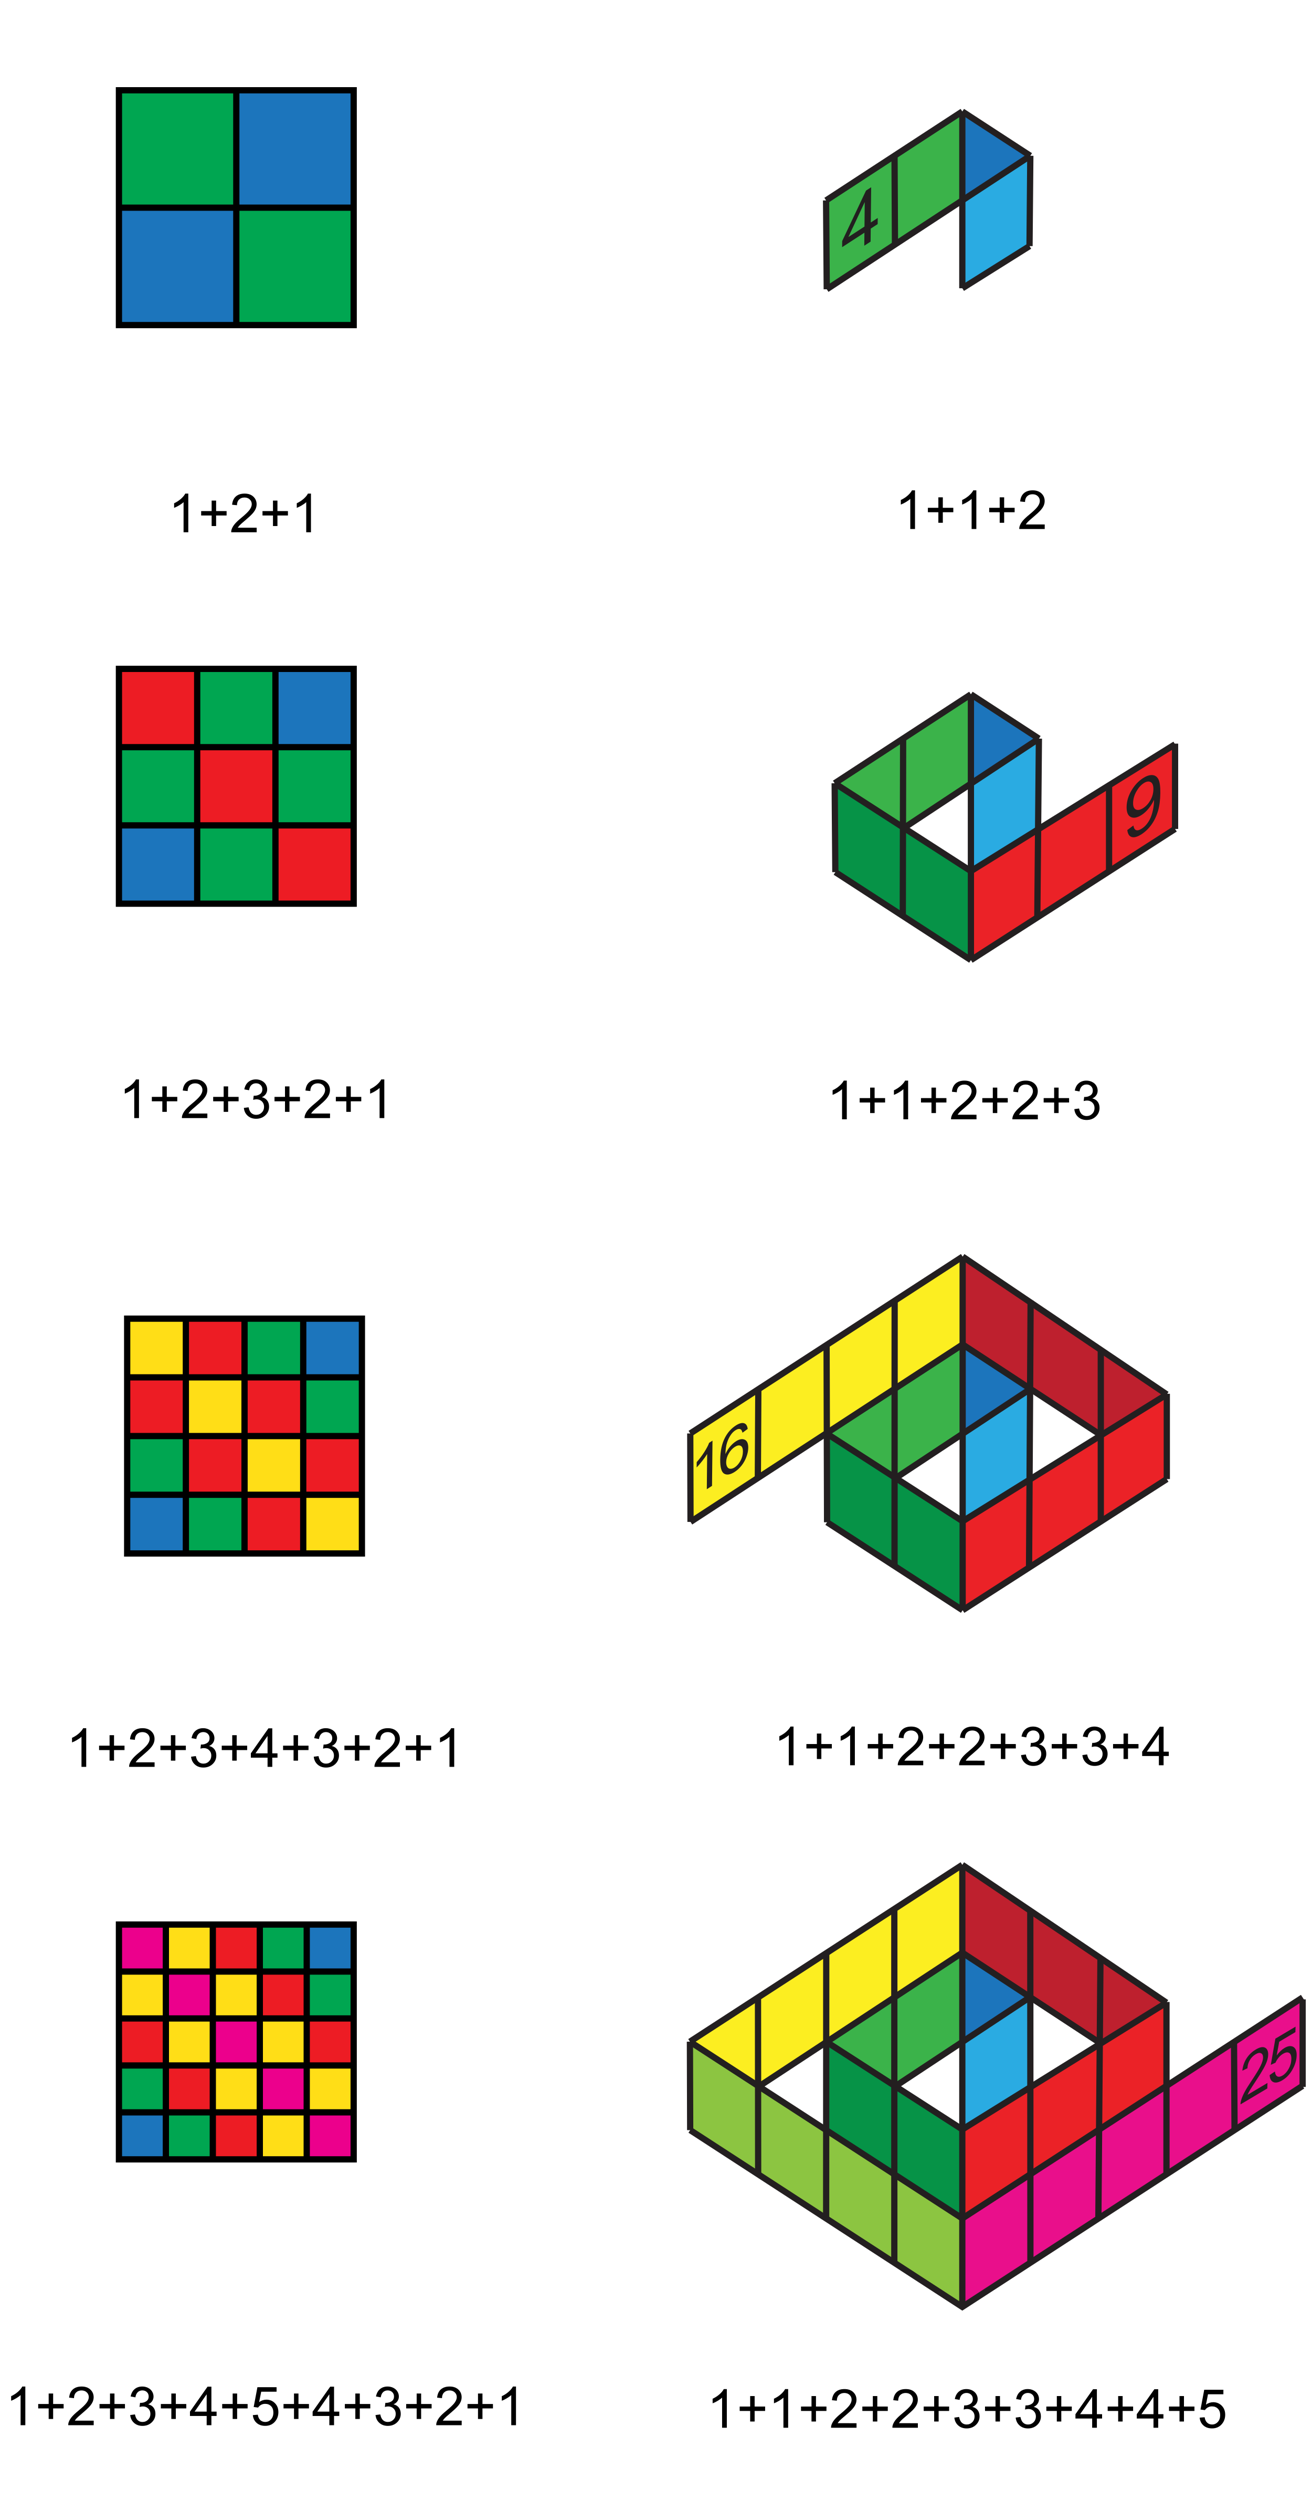 <?xml version="1.0" encoding="UTF-8"?> <!-- Generator: Adobe Illustrator 14.0.0, SVG Export Plug-In . SVG Version: 6.00 Build 43363) --> <svg xmlns="http://www.w3.org/2000/svg" xmlns:xlink="http://www.w3.org/1999/xlink" x="0px" y="0px" width="420px" height="800px" viewBox="0 0 420 800" xml:space="preserve"> <g id="Layer_1"> <g> <path d="M60.277,170.332h-1.513v-9.645c-0.365,0.348-0.842,0.695-1.434,1.043c-0.591,0.348-1.122,0.608-1.593,0.781v-1.463 c0.847-0.397,1.586-0.88,2.22-1.446c0.634-0.565,1.082-1.115,1.346-1.647h0.975V170.332z"></path> <path d="M67.752,168.339v-3.38h-3.355v-1.412h3.355v-3.355h1.43v3.355h3.355v1.412h-3.355v3.38H67.752z"></path> <path d="M82.164,168.877v1.455h-8.147c-0.011-0.364,0.047-0.715,0.176-1.051c0.208-0.556,0.54-1.102,0.997-1.64 c0.457-0.538,1.117-1.16,1.98-1.867c1.34-1.099,2.245-1.969,2.716-2.61c0.471-0.642,0.706-1.249,0.706-1.82 c0-0.6-0.214-1.106-0.643-1.518c-0.429-0.412-0.988-0.618-1.678-0.618c-0.729,0-1.312,0.219-1.749,0.655 c-0.437,0.438-0.659,1.043-0.664,1.816l-1.556-0.16c0.106-1.16,0.507-2.044,1.203-2.652c0.695-0.608,1.628-0.912,2.8-0.912 c1.183,0,2.119,0.328,2.809,0.983c0.689,0.656,1.034,1.469,1.034,2.438c0,0.493-0.101,0.979-0.303,1.455s-0.537,0.978-1.005,1.505 c-0.468,0.527-1.246,1.25-2.333,2.169c-0.908,0.763-1.491,1.28-1.749,1.552c-0.258,0.271-0.471,0.545-0.639,0.819H82.164z"></path> <path d="M87.386,168.339v-3.38h-3.355v-1.412h3.355v-3.355h1.43v3.355h3.355v1.412h-3.355v3.38H87.386z"></path> <path d="M99.544,170.332h-1.513v-9.645c-0.365,0.348-0.842,0.695-1.434,1.043c-0.591,0.348-1.122,0.608-1.593,0.781v-1.463 c0.847-0.397,1.586-0.88,2.22-1.446c0.634-0.565,1.082-1.115,1.346-1.647h0.975V170.332z"></path> </g> <g> <path d="M44.49,357.795h-1.513v-9.645c-0.365,0.348-0.842,0.695-1.434,1.043c-0.591,0.348-1.122,0.608-1.593,0.781v-1.463 c0.847-0.397,1.586-0.88,2.22-1.446c0.634-0.565,1.082-1.115,1.346-1.647h0.975V357.795z"></path> <path d="M51.965,355.802v-3.38H48.61v-1.412h3.355v-3.355h1.43v3.355h3.355v1.412h-3.355v3.38H51.965z"></path> <path d="M66.377,356.34v1.455h-8.147c-0.011-0.364,0.047-0.715,0.176-1.051c0.208-0.556,0.54-1.102,0.997-1.64 c0.457-0.538,1.117-1.16,1.98-1.867c1.34-1.099,2.245-1.969,2.716-2.61c0.471-0.642,0.706-1.249,0.706-1.82 c0-0.6-0.214-1.106-0.643-1.518c-0.429-0.412-0.988-0.618-1.678-0.618c-0.729,0-1.312,0.219-1.749,0.655 c-0.437,0.438-0.659,1.043-0.664,1.816l-1.556-0.16c0.106-1.16,0.507-2.044,1.203-2.652c0.695-0.608,1.628-0.912,2.8-0.912 c1.183,0,2.119,0.328,2.809,0.983c0.689,0.656,1.034,1.469,1.034,2.438c0,0.493-0.101,0.979-0.303,1.455s-0.537,0.978-1.005,1.505 c-0.468,0.527-1.246,1.25-2.333,2.169c-0.908,0.763-1.491,1.28-1.749,1.552c-0.258,0.271-0.471,0.545-0.639,0.819H66.377z"></path> <path d="M71.599,355.802v-3.38h-3.355v-1.412h3.355v-3.355h1.43v3.355h3.355v1.412h-3.355v3.38H71.599z"></path> <path d="M78.065,354.541l1.514-0.202c0.173,0.857,0.469,1.476,0.887,1.854c0.418,0.378,0.926,0.567,1.526,0.567 c0.712,0,1.313-0.247,1.804-0.74c0.49-0.493,0.735-1.104,0.735-1.833c0-0.694-0.227-1.268-0.681-1.72 c-0.454-0.451-1.032-0.677-1.732-0.677c-0.286,0-0.642,0.057-1.068,0.168l0.168-1.328c0.101,0.012,0.182,0.017,0.244,0.017 c0.645,0,1.225-0.168,1.741-0.504c0.516-0.337,0.773-0.855,0.773-1.556c0-0.555-0.188-1.015-0.563-1.379s-0.86-0.547-1.455-0.547 c-0.588,0-1.079,0.185-1.472,0.555c-0.392,0.37-0.645,0.925-0.756,1.665l-1.514-0.269c0.185-1.015,0.605-1.801,1.261-2.359 c0.656-0.558,1.472-0.836,2.447-0.836c0.673,0,1.292,0.145,1.858,0.433c0.566,0.289,0.999,0.683,1.299,1.182 s0.45,1.028,0.45,1.589c0,0.533-0.143,1.018-0.429,1.455c-0.286,0.438-0.709,0.785-1.27,1.042 c0.729,0.169,1.295,0.518,1.699,1.047c0.403,0.53,0.605,1.193,0.605,1.989c0,1.076-0.393,1.988-1.177,2.736 c-0.785,0.749-1.777,1.123-2.977,1.123c-1.082,0-1.98-0.322-2.695-0.967C78.574,356.402,78.166,355.566,78.065,354.541z"></path> <path d="M91.232,355.802v-3.38h-3.355v-1.412h3.355v-3.355h1.43v3.355h3.355v1.412h-3.355v3.38H91.232z"></path> <path d="M105.645,356.34v1.455h-8.147c-0.011-0.364,0.047-0.715,0.176-1.051c0.208-0.556,0.54-1.102,0.997-1.64 c0.457-0.538,1.117-1.16,1.98-1.867c1.34-1.099,2.245-1.969,2.716-2.61c0.471-0.642,0.706-1.249,0.706-1.82 c0-0.6-0.214-1.106-0.643-1.518c-0.429-0.412-0.988-0.618-1.678-0.618c-0.729,0-1.312,0.219-1.749,0.655 c-0.437,0.438-0.659,1.043-0.664,1.816l-1.556-0.16c0.106-1.16,0.507-2.044,1.203-2.652c0.695-0.608,1.628-0.912,2.8-0.912 c1.183,0,2.119,0.328,2.809,0.983c0.689,0.656,1.034,1.469,1.034,2.438c0,0.493-0.101,0.979-0.303,1.455s-0.537,0.978-1.005,1.505 c-0.468,0.527-1.246,1.25-2.333,2.169c-0.908,0.763-1.491,1.28-1.749,1.552c-0.258,0.271-0.471,0.545-0.639,0.819H105.645z"></path> <path d="M110.866,355.802v-3.38h-3.355v-1.412h3.355v-3.355h1.43v3.355h3.355v1.412h-3.355v3.38H110.866z"></path> <path d="M123.025,357.795h-1.513v-9.645c-0.365,0.348-0.842,0.695-1.434,1.043c-0.591,0.348-1.122,0.608-1.593,0.781v-1.463 c0.847-0.397,1.586-0.88,2.22-1.446c0.634-0.565,1.082-1.115,1.346-1.647h0.975V357.795z"></path> </g> <g> <path d="M27.599,565.41h-1.513v-9.645c-0.365,0.348-0.842,0.695-1.434,1.043c-0.591,0.348-1.122,0.608-1.593,0.781v-1.463 c0.847-0.397,1.586-0.88,2.22-1.446c0.634-0.565,1.082-1.115,1.346-1.647h0.975V565.41z"></path> <path d="M35.074,563.417v-3.38h-3.355v-1.412h3.355v-3.355h1.43v3.355h3.355v1.412h-3.355v3.38H35.074z"></path> <path d="M49.486,563.955v1.455h-8.147c-0.011-0.364,0.047-0.715,0.176-1.051c0.208-0.556,0.54-1.102,0.997-1.64 c0.457-0.538,1.117-1.16,1.98-1.867c1.34-1.099,2.245-1.969,2.716-2.61c0.471-0.642,0.706-1.249,0.706-1.82 c0-0.6-0.214-1.106-0.643-1.518c-0.429-0.412-0.988-0.618-1.678-0.618c-0.729,0-1.312,0.219-1.749,0.655 c-0.437,0.438-0.659,1.043-0.664,1.816l-1.556-0.16c0.106-1.16,0.507-2.044,1.203-2.652c0.695-0.608,1.628-0.912,2.8-0.912 c1.183,0,2.119,0.328,2.809,0.983c0.689,0.656,1.034,1.469,1.034,2.438c0,0.493-0.101,0.979-0.303,1.455s-0.537,0.978-1.005,1.505 c-0.468,0.527-1.246,1.25-2.333,2.169c-0.908,0.763-1.491,1.28-1.749,1.552c-0.258,0.271-0.471,0.545-0.639,0.819H49.486z"></path> <path d="M54.708,563.417v-3.38h-3.355v-1.412h3.355v-3.355h1.43v3.355h3.355v1.412h-3.355v3.38H54.708z"></path> <path d="M61.174,562.156l1.514-0.202c0.173,0.857,0.469,1.476,0.887,1.854c0.418,0.378,0.926,0.567,1.526,0.567 c0.712,0,1.313-0.247,1.804-0.74c0.49-0.493,0.735-1.104,0.735-1.833c0-0.694-0.227-1.268-0.681-1.72 c-0.454-0.451-1.032-0.677-1.732-0.677c-0.286,0-0.642,0.057-1.068,0.168l0.168-1.328c0.101,0.012,0.182,0.017,0.244,0.017 c0.645,0,1.225-0.168,1.741-0.504c0.516-0.337,0.773-0.855,0.773-1.556c0-0.555-0.188-1.015-0.563-1.379s-0.86-0.547-1.455-0.547 c-0.588,0-1.079,0.185-1.472,0.555c-0.392,0.37-0.645,0.925-0.756,1.665l-1.514-0.269c0.185-1.015,0.605-1.801,1.261-2.359 c0.656-0.558,1.472-0.836,2.447-0.836c0.673,0,1.292,0.145,1.858,0.433c0.566,0.289,0.999,0.683,1.299,1.182 s0.45,1.028,0.45,1.589c0,0.533-0.143,1.018-0.429,1.455c-0.286,0.438-0.709,0.785-1.27,1.042 c0.729,0.169,1.295,0.518,1.699,1.047c0.403,0.53,0.605,1.193,0.605,1.989c0,1.076-0.393,1.988-1.177,2.736 c-0.785,0.749-1.777,1.123-2.977,1.123c-1.082,0-1.98-0.322-2.695-0.967C61.683,564.018,61.275,563.182,61.174,562.156z"></path> <path d="M74.341,563.417v-3.38h-3.355v-1.412h3.355v-3.355h1.43v3.355h3.355v1.412h-3.355v3.38H74.341z"></path> <path d="M85.651,565.41v-2.951h-5.348v-1.388l5.625-7.988h1.236v7.988h1.665v1.388h-1.665v2.951H85.651z M85.651,561.071v-5.558 l-3.859,5.558H85.651z"></path> <path d="M93.975,563.417v-3.38H90.62v-1.412h3.355v-3.355h1.43v3.355h3.355v1.412h-3.355v3.38H93.975z"></path> <path d="M100.441,562.156l1.514-0.202c0.173,0.857,0.469,1.476,0.887,1.854c0.418,0.378,0.926,0.567,1.526,0.567 c0.712,0,1.313-0.247,1.804-0.74c0.49-0.493,0.735-1.104,0.735-1.833c0-0.694-0.227-1.268-0.681-1.72 c-0.454-0.451-1.032-0.677-1.732-0.677c-0.286,0-0.642,0.057-1.068,0.168l0.168-1.328c0.101,0.012,0.182,0.017,0.244,0.017 c0.645,0,1.225-0.168,1.741-0.504c0.516-0.337,0.773-0.855,0.773-1.556c0-0.555-0.188-1.015-0.563-1.379s-0.86-0.547-1.455-0.547 c-0.588,0-1.079,0.185-1.472,0.555c-0.392,0.37-0.645,0.925-0.756,1.665l-1.514-0.269c0.185-1.015,0.605-1.801,1.261-2.359 c0.656-0.558,1.472-0.836,2.447-0.836c0.673,0,1.292,0.145,1.858,0.433c0.566,0.289,0.999,0.683,1.299,1.182 s0.45,1.028,0.45,1.589c0,0.533-0.143,1.018-0.429,1.455c-0.286,0.438-0.709,0.785-1.27,1.042 c0.729,0.169,1.295,0.518,1.699,1.047c0.403,0.53,0.605,1.193,0.605,1.989c0,1.076-0.393,1.988-1.177,2.736 c-0.785,0.749-1.777,1.123-2.977,1.123c-1.082,0-1.98-0.322-2.695-0.967C100.95,564.018,100.542,563.182,100.441,562.156z"></path> <path d="M113.609,563.417v-3.38h-3.355v-1.412h3.355v-3.355h1.43v3.355h3.355v1.412h-3.355v3.38H113.609z"></path> <path d="M128.021,563.955v1.455h-8.147c-0.011-0.364,0.047-0.715,0.176-1.051c0.208-0.556,0.54-1.102,0.997-1.64 c0.457-0.538,1.117-1.16,1.98-1.867c1.34-1.099,2.245-1.969,2.716-2.61c0.471-0.642,0.706-1.249,0.706-1.82 c0-0.6-0.214-1.106-0.643-1.518c-0.429-0.412-0.988-0.618-1.678-0.618c-0.729,0-1.312,0.219-1.749,0.655 c-0.437,0.438-0.659,1.043-0.664,1.816l-1.556-0.16c0.106-1.16,0.507-2.044,1.203-2.652c0.695-0.608,1.628-0.912,2.8-0.912 c1.183,0,2.119,0.328,2.809,0.983c0.689,0.656,1.034,1.469,1.034,2.438c0,0.493-0.101,0.979-0.303,1.455s-0.537,0.978-1.005,1.505 c-0.468,0.527-1.246,1.25-2.333,2.169c-0.908,0.763-1.491,1.28-1.749,1.552c-0.258,0.271-0.471,0.545-0.639,0.819H128.021z"></path> <path d="M133.243,563.417v-3.38h-3.355v-1.412h3.355v-3.355h1.43v3.355h3.355v1.412h-3.355v3.38H133.243z"></path> <path d="M145.401,565.41h-1.513v-9.645c-0.365,0.348-0.842,0.695-1.434,1.043c-0.591,0.348-1.122,0.608-1.593,0.781v-1.463 c0.847-0.397,1.586-0.88,2.22-1.446c0.634-0.565,1.082-1.115,1.346-1.647h0.975V565.41z"></path> </g> <g> <path d="M8.106,776.08H6.593v-9.645c-0.365,0.348-0.842,0.695-1.434,1.043c-0.591,0.348-1.122,0.608-1.593,0.781v-1.463 c0.847-0.397,1.586-0.88,2.22-1.446c0.634-0.565,1.082-1.115,1.346-1.647h0.975V776.08z"></path> <path d="M15.582,774.087v-3.38h-3.355v-1.412h3.355v-3.355h1.43v3.355h3.355v1.412h-3.355v3.38H15.582z"></path> <path d="M29.994,774.625v1.455h-8.147c-0.011-0.364,0.047-0.715,0.176-1.051c0.208-0.556,0.54-1.102,0.997-1.64 c0.457-0.538,1.117-1.16,1.98-1.867c1.34-1.099,2.245-1.969,2.716-2.61c0.471-0.642,0.706-1.249,0.706-1.82 c0-0.6-0.214-1.106-0.643-1.518c-0.429-0.412-0.988-0.618-1.678-0.618c-0.729,0-1.312,0.219-1.749,0.655 c-0.437,0.438-0.659,1.043-0.664,1.816l-1.556-0.16c0.106-1.16,0.507-2.044,1.203-2.652c0.695-0.608,1.628-0.912,2.8-0.912 c1.183,0,2.119,0.328,2.809,0.983c0.689,0.656,1.034,1.469,1.034,2.438c0,0.493-0.101,0.979-0.303,1.455s-0.537,0.978-1.005,1.505 c-0.468,0.527-1.246,1.25-2.333,2.169c-0.908,0.763-1.491,1.28-1.749,1.552c-0.258,0.271-0.471,0.545-0.639,0.819H29.994z"></path> <path d="M35.215,774.087v-3.38H31.86v-1.412h3.355v-3.355h1.43v3.355H40v1.412h-3.355v3.38H35.215z"></path> <path d="M41.682,772.826l1.514-0.202c0.173,0.857,0.469,1.476,0.887,1.854c0.418,0.378,0.926,0.567,1.526,0.567 c0.712,0,1.313-0.247,1.804-0.74c0.49-0.493,0.735-1.104,0.735-1.833c0-0.694-0.227-1.268-0.681-1.72 c-0.454-0.451-1.032-0.677-1.732-0.677c-0.286,0-0.642,0.057-1.068,0.168l0.168-1.328c0.101,0.012,0.182,0.017,0.244,0.017 c0.645,0,1.225-0.168,1.741-0.504c0.516-0.337,0.773-0.855,0.773-1.556c0-0.555-0.188-1.015-0.563-1.379s-0.86-0.547-1.455-0.547 c-0.588,0-1.079,0.185-1.472,0.555c-0.392,0.37-0.645,0.925-0.756,1.665l-1.514-0.269c0.185-1.015,0.605-1.801,1.261-2.359 c0.656-0.558,1.472-0.836,2.447-0.836c0.673,0,1.292,0.145,1.858,0.433c0.566,0.289,0.999,0.683,1.299,1.182 s0.45,1.028,0.45,1.589c0,0.533-0.143,1.018-0.429,1.455c-0.286,0.438-0.709,0.785-1.27,1.042 c0.729,0.169,1.295,0.518,1.699,1.047c0.403,0.53,0.605,1.193,0.605,1.989c0,1.076-0.393,1.988-1.177,2.736 c-0.785,0.749-1.777,1.123-2.977,1.123c-1.082,0-1.98-0.322-2.695-0.967C42.19,774.688,41.783,773.852,41.682,772.826z"></path> <path d="M54.849,774.087v-3.38h-3.355v-1.412h3.355v-3.355h1.43v3.355h3.355v1.412h-3.355v3.38H54.849z"></path> <path d="M66.159,776.08v-2.951h-5.348v-1.388l5.625-7.988h1.236v7.988h1.665v1.388h-1.665v2.951H66.159z M66.159,771.741v-5.558 l-3.859,5.558H66.159z"></path> <path d="M74.483,774.087v-3.38h-3.355v-1.412h3.355v-3.355h1.43v3.355h3.355v1.412h-3.355v3.38H74.483z"></path> <path d="M80.941,772.852l1.589-0.135c0.118,0.773,0.391,1.355,0.82,1.745c0.429,0.39,0.946,0.584,1.552,0.584 c0.729,0,1.345-0.274,1.85-0.824c0.504-0.549,0.757-1.278,0.757-2.187c0-0.862-0.243-1.544-0.728-2.043s-1.12-0.748-1.904-0.748 c-0.488,0-0.928,0.11-1.32,0.332c-0.392,0.222-0.701,0.509-0.925,0.862l-1.421-0.186l1.194-6.331h6.13v1.446h-4.919l-0.665,3.313 c0.74-0.516,1.517-0.773,2.329-0.773c1.077,0,1.985,0.373,2.725,1.118c0.74,0.746,1.11,1.704,1.11,2.876 c0,1.115-0.325,2.079-0.976,2.893c-0.79,0.997-1.869,1.496-3.237,1.496c-1.122,0-2.037-0.313-2.746-0.941 S81.042,773.889,80.941,772.852z"></path> <path d="M94.117,774.087v-3.38h-3.355v-1.412h3.355v-3.355h1.43v3.355h3.355v1.412h-3.355v3.38H94.117z"></path> <path d="M105.426,776.08v-2.951h-5.348v-1.388l5.625-7.988h1.236v7.988h1.665v1.388h-1.665v2.951H105.426z M105.426,771.741 v-5.558l-3.859,5.558H105.426z"></path> <path d="M113.75,774.087v-3.38h-3.355v-1.412h3.355v-3.355h1.43v3.355h3.355v1.412h-3.355v3.38H113.75z"></path> <path d="M120.217,772.826l1.514-0.202c0.173,0.857,0.469,1.476,0.887,1.854c0.418,0.378,0.926,0.567,1.526,0.567 c0.712,0,1.313-0.247,1.804-0.74c0.49-0.493,0.735-1.104,0.735-1.833c0-0.694-0.227-1.268-0.681-1.72 c-0.454-0.451-1.032-0.677-1.732-0.677c-0.286,0-0.642,0.057-1.068,0.168l0.168-1.328c0.101,0.012,0.182,0.017,0.244,0.017 c0.645,0,1.225-0.168,1.741-0.504c0.516-0.337,0.773-0.855,0.773-1.556c0-0.555-0.188-1.015-0.563-1.379s-0.86-0.547-1.455-0.547 c-0.588,0-1.079,0.185-1.472,0.555c-0.392,0.37-0.645,0.925-0.756,1.665l-1.514-0.269c0.185-1.015,0.605-1.801,1.261-2.359 c0.656-0.558,1.472-0.836,2.447-0.836c0.673,0,1.292,0.145,1.858,0.433c0.566,0.289,0.999,0.683,1.299,1.182 s0.45,1.028,0.45,1.589c0,0.533-0.143,1.018-0.429,1.455c-0.286,0.438-0.709,0.785-1.27,1.042 c0.729,0.169,1.295,0.518,1.699,1.047c0.403,0.53,0.605,1.193,0.605,1.989c0,1.076-0.393,1.988-1.177,2.736 c-0.785,0.749-1.777,1.123-2.977,1.123c-1.082,0-1.98-0.322-2.695-0.967C120.726,774.688,120.318,773.852,120.217,772.826z"></path> <path d="M133.384,774.087v-3.38h-3.355v-1.412h3.355v-3.355h1.43v3.355h3.355v1.412h-3.355v3.38H133.384z"></path> <path d="M147.796,774.625v1.455h-8.147c-0.011-0.364,0.047-0.715,0.176-1.051c0.208-0.556,0.54-1.102,0.997-1.64 c0.457-0.538,1.117-1.16,1.98-1.867c1.34-1.099,2.245-1.969,2.716-2.61c0.471-0.642,0.706-1.249,0.706-1.82 c0-0.6-0.214-1.106-0.643-1.518c-0.429-0.412-0.988-0.618-1.678-0.618c-0.729,0-1.312,0.219-1.749,0.655 c-0.437,0.438-0.659,1.043-0.664,1.816l-1.556-0.16c0.106-1.16,0.507-2.044,1.203-2.652c0.695-0.608,1.628-0.912,2.8-0.912 c1.183,0,2.119,0.328,2.809,0.983c0.689,0.656,1.034,1.469,1.034,2.438c0,0.493-0.101,0.979-0.303,1.455s-0.537,0.978-1.005,1.505 c-0.468,0.527-1.246,1.25-2.333,2.169c-0.908,0.763-1.491,1.28-1.749,1.552c-0.258,0.271-0.471,0.545-0.639,0.819H147.796z"></path> <path d="M153.018,774.087v-3.38h-3.355v-1.412h3.355v-3.355h1.43v3.355h3.355v1.412h-3.355v3.38H153.018z"></path> <path d="M165.177,776.08h-1.513v-9.645c-0.365,0.348-0.842,0.695-1.434,1.043c-0.591,0.348-1.122,0.608-1.593,0.781v-1.463 c0.847-0.397,1.586-0.88,2.22-1.446c0.634-0.565,1.082-1.115,1.346-1.647h0.975V776.08z"></path> </g> <g> <path d="M292.915,169.287h-1.514v-9.645c-0.364,0.348-0.843,0.695-1.434,1.043c-0.592,0.348-1.123,0.608-1.594,0.781v-1.463 c0.847-0.397,1.586-0.88,2.22-1.446c0.634-0.565,1.082-1.115,1.346-1.647h0.976V169.287z"></path> <path d="M300.39,167.294v-3.38h-3.354v-1.412h3.354v-3.355h1.43v3.355h3.354v1.412h-3.354v3.38H300.39z"></path> <path d="M312.549,169.287h-1.514v-9.645c-0.364,0.348-0.843,0.695-1.434,1.043c-0.592,0.348-1.123,0.608-1.594,0.781v-1.463 c0.847-0.397,1.586-0.88,2.22-1.446c0.634-0.565,1.082-1.115,1.346-1.647h0.976V169.287z"></path> <path d="M320.023,167.294v-3.38h-3.354v-1.412h3.354v-3.355h1.43v3.355h3.354v1.412h-3.354v3.38H320.023z"></path> <path d="M334.436,167.832v1.455h-8.147c-0.012-0.364,0.048-0.715,0.177-1.051c0.207-0.556,0.539-1.102,0.996-1.64 s1.117-1.16,1.98-1.867c1.34-1.099,2.245-1.969,2.716-2.61s0.706-1.249,0.706-1.82c0-0.6-0.215-1.106-0.644-1.518 c-0.429-0.412-0.987-0.618-1.677-0.618c-0.729,0-1.313,0.219-1.749,0.655c-0.438,0.438-0.659,1.043-0.665,1.816l-1.555-0.16 c0.106-1.16,0.507-2.044,1.202-2.652s1.628-0.912,2.8-0.912c1.183,0,2.119,0.328,2.809,0.983c0.689,0.656,1.034,1.469,1.034,2.438 c0,0.493-0.101,0.979-0.303,1.455s-0.537,0.978-1.005,1.505s-1.246,1.25-2.333,2.169c-0.908,0.763-1.491,1.28-1.749,1.552 s-0.471,0.545-0.64,0.819H334.436z"></path> </g> <g> <path d="M271.077,358.182h-1.514v-9.645c-0.364,0.348-0.843,0.695-1.434,1.043c-0.592,0.348-1.123,0.608-1.594,0.781v-1.463 c0.847-0.397,1.586-0.88,2.22-1.446c0.634-0.565,1.082-1.115,1.346-1.647h0.976V358.182z"></path> <path d="M278.552,356.188v-3.38h-3.354v-1.412h3.354v-3.355h1.43v3.355h3.354v1.412h-3.354v3.38H278.552z"></path> <path d="M290.711,358.182h-1.514v-9.645c-0.364,0.348-0.843,0.695-1.434,1.043c-0.592,0.348-1.123,0.608-1.594,0.781v-1.463 c0.847-0.397,1.586-0.88,2.22-1.446c0.634-0.565,1.082-1.115,1.346-1.647h0.976V358.182z"></path> <path d="M298.186,356.188v-3.38h-3.354v-1.412h3.354v-3.355h1.43v3.355h3.354v1.412h-3.354v3.38H298.186z"></path> <path d="M312.598,356.727v1.455h-8.147c-0.012-0.364,0.048-0.715,0.177-1.051c0.207-0.556,0.539-1.102,0.996-1.64 s1.117-1.16,1.98-1.867c1.34-1.099,2.245-1.969,2.716-2.61s0.706-1.249,0.706-1.82c0-0.6-0.215-1.106-0.644-1.518 c-0.429-0.412-0.987-0.618-1.677-0.618c-0.729,0-1.313,0.219-1.749,0.655c-0.438,0.438-0.659,1.043-0.665,1.816l-1.555-0.16 c0.106-1.16,0.507-2.044,1.202-2.652s1.628-0.912,2.8-0.912c1.183,0,2.119,0.328,2.809,0.983c0.689,0.656,1.034,1.469,1.034,2.438 c0,0.493-0.101,0.979-0.303,1.455s-0.537,0.978-1.005,1.505s-1.246,1.25-2.333,2.169c-0.908,0.763-1.491,1.28-1.749,1.552 s-0.471,0.545-0.64,0.819H312.598z"></path> <path d="M317.819,356.188v-3.38h-3.354v-1.412h3.354v-3.355h1.43v3.355h3.354v1.412h-3.354v3.38H317.819z"></path> <path d="M332.231,356.727v1.455h-8.147c-0.012-0.364,0.048-0.715,0.177-1.051c0.207-0.556,0.539-1.102,0.996-1.64 s1.117-1.16,1.98-1.867c1.34-1.099,2.245-1.969,2.716-2.61s0.706-1.249,0.706-1.82c0-0.6-0.215-1.106-0.644-1.518 c-0.429-0.412-0.987-0.618-1.677-0.618c-0.729,0-1.313,0.219-1.749,0.655c-0.438,0.438-0.659,1.043-0.665,1.816l-1.555-0.16 c0.106-1.16,0.507-2.044,1.202-2.652s1.628-0.912,2.8-0.912c1.183,0,2.119,0.328,2.809,0.983c0.689,0.656,1.034,1.469,1.034,2.438 c0,0.493-0.101,0.979-0.303,1.455s-0.537,0.978-1.005,1.505s-1.246,1.25-2.333,2.169c-0.908,0.763-1.491,1.28-1.749,1.552 s-0.471,0.545-0.64,0.819H332.231z"></path> <path d="M337.453,356.188v-3.38h-3.354v-1.412h3.354v-3.355h1.43v3.355h3.354v1.412h-3.354v3.38H337.453z"></path> <path d="M343.918,354.928l1.514-0.202c0.174,0.857,0.47,1.476,0.888,1.854c0.417,0.378,0.926,0.567,1.525,0.567 c0.712,0,1.313-0.247,1.804-0.74c0.491-0.493,0.736-1.104,0.736-1.833c0-0.694-0.228-1.268-0.682-1.72 c-0.454-0.451-1.031-0.677-1.731-0.677c-0.286,0-0.643,0.057-1.068,0.168l0.168-1.328c0.102,0.012,0.183,0.017,0.244,0.017 c0.645,0,1.225-0.168,1.74-0.504c0.516-0.337,0.773-0.855,0.773-1.556c0-0.555-0.188-1.015-0.563-1.379 c-0.376-0.364-0.861-0.547-1.455-0.547c-0.589,0-1.079,0.185-1.472,0.555s-0.645,0.925-0.757,1.665L344.069,349 c0.186-1.015,0.605-1.801,1.262-2.359c0.656-0.558,1.472-0.836,2.447-0.836c0.672,0,1.292,0.145,1.857,0.433 c0.566,0.289,1,0.683,1.3,1.182s0.449,1.028,0.449,1.589c0,0.533-0.143,1.018-0.429,1.455s-0.709,0.785-1.27,1.042 c0.729,0.169,1.295,0.518,1.698,1.047c0.404,0.53,0.605,1.193,0.605,1.989c0,1.076-0.393,1.988-1.177,2.736 c-0.785,0.749-1.777,1.123-2.977,1.123c-1.082,0-1.98-0.322-2.695-0.967S344.02,355.953,343.918,354.928z"></path> </g> <g> <path d="M254.025,564.889h-1.514v-9.645c-0.364,0.348-0.843,0.695-1.434,1.043c-0.592,0.348-1.123,0.608-1.594,0.781v-1.463 c0.847-0.397,1.586-0.88,2.22-1.446c0.634-0.565,1.082-1.115,1.346-1.647h0.976V564.889z"></path> <path d="M261.5,562.896v-3.38h-3.354v-1.412h3.354v-3.355h1.43v3.355h3.354v1.412h-3.354v3.38H261.5z"></path> <path d="M273.659,564.889h-1.514v-9.645c-0.364,0.348-0.843,0.695-1.434,1.043c-0.592,0.348-1.123,0.608-1.594,0.781v-1.463 c0.847-0.397,1.586-0.88,2.22-1.446c0.634-0.565,1.082-1.115,1.346-1.647h0.976V564.889z"></path> <path d="M281.134,562.896v-3.38h-3.354v-1.412h3.354v-3.355h1.43v3.355h3.354v1.412h-3.354v3.38H281.134z"></path> <path d="M295.546,563.434v1.455h-8.147c-0.012-0.364,0.048-0.715,0.177-1.051c0.207-0.556,0.539-1.102,0.996-1.64 s1.117-1.16,1.98-1.867c1.34-1.099,2.245-1.969,2.716-2.61s0.706-1.249,0.706-1.82c0-0.6-0.215-1.106-0.644-1.518 c-0.429-0.412-0.987-0.618-1.677-0.618c-0.729,0-1.313,0.219-1.749,0.655c-0.438,0.438-0.659,1.043-0.665,1.816l-1.555-0.16 c0.106-1.16,0.507-2.044,1.202-2.652s1.628-0.912,2.8-0.912c1.183,0,2.119,0.328,2.809,0.983c0.689,0.656,1.034,1.469,1.034,2.438 c0,0.493-0.101,0.979-0.303,1.455s-0.537,0.978-1.005,1.505s-1.246,1.25-2.333,2.169c-0.908,0.763-1.491,1.28-1.749,1.552 s-0.471,0.545-0.64,0.819H295.546z"></path> <path d="M300.768,562.896v-3.38h-3.354v-1.412h3.354v-3.355h1.43v3.355h3.354v1.412h-3.354v3.38H300.768z"></path> <path d="M315.18,563.434v1.455h-8.147c-0.012-0.364,0.048-0.715,0.177-1.051c0.207-0.556,0.539-1.102,0.996-1.64 s1.117-1.16,1.98-1.867c1.34-1.099,2.245-1.969,2.716-2.61s0.706-1.249,0.706-1.82c0-0.6-0.215-1.106-0.644-1.518 c-0.429-0.412-0.987-0.618-1.677-0.618c-0.729,0-1.313,0.219-1.749,0.655c-0.438,0.438-0.659,1.043-0.665,1.816l-1.555-0.16 c0.106-1.16,0.507-2.044,1.202-2.652s1.628-0.912,2.8-0.912c1.183,0,2.119,0.328,2.809,0.983c0.689,0.656,1.034,1.469,1.034,2.438 c0,0.493-0.101,0.979-0.303,1.455s-0.537,0.978-1.005,1.505s-1.246,1.25-2.333,2.169c-0.908,0.763-1.491,1.28-1.749,1.552 s-0.471,0.545-0.64,0.819H315.18z"></path> <path d="M320.401,562.896v-3.38h-3.354v-1.412h3.354v-3.355h1.43v3.355h3.354v1.412h-3.354v3.38H320.401z"></path> <path d="M326.867,561.635l1.514-0.202c0.174,0.857,0.47,1.476,0.888,1.854c0.417,0.378,0.926,0.567,1.525,0.567 c0.712,0,1.313-0.247,1.804-0.74c0.491-0.493,0.736-1.104,0.736-1.833c0-0.694-0.228-1.268-0.682-1.72 c-0.454-0.451-1.031-0.677-1.731-0.677c-0.286,0-0.643,0.057-1.068,0.168l0.168-1.328c0.102,0.012,0.183,0.017,0.244,0.017 c0.645,0,1.225-0.168,1.74-0.504c0.516-0.337,0.773-0.855,0.773-1.556c0-0.555-0.188-1.015-0.563-1.379 c-0.376-0.364-0.861-0.547-1.455-0.547c-0.589,0-1.079,0.185-1.472,0.555s-0.645,0.925-0.757,1.665l-1.514-0.269 c0.186-1.015,0.605-1.801,1.262-2.359c0.656-0.558,1.472-0.836,2.447-0.836c0.672,0,1.292,0.145,1.857,0.433 c0.566,0.289,1,0.683,1.3,1.182s0.449,1.028,0.449,1.589c0,0.533-0.143,1.018-0.429,1.455s-0.709,0.785-1.27,1.042 c0.729,0.169,1.295,0.518,1.698,1.047c0.404,0.53,0.605,1.193,0.605,1.989c0,1.076-0.393,1.988-1.177,2.736 c-0.785,0.749-1.777,1.123-2.977,1.123c-1.082,0-1.98-0.322-2.695-0.967S326.969,562.66,326.867,561.635z"></path> <path d="M340.035,562.896v-3.38h-3.354v-1.412h3.354v-3.355h1.43v3.355h3.354v1.412h-3.354v3.38H340.035z"></path> <path d="M346.5,561.635l1.514-0.202c0.174,0.857,0.47,1.476,0.888,1.854c0.417,0.378,0.926,0.567,1.525,0.567 c0.712,0,1.313-0.247,1.804-0.74c0.491-0.493,0.736-1.104,0.736-1.833c0-0.694-0.228-1.268-0.682-1.72 c-0.454-0.451-1.031-0.677-1.731-0.677c-0.286,0-0.643,0.057-1.068,0.168l0.168-1.328c0.102,0.012,0.183,0.017,0.244,0.017 c0.645,0,1.225-0.168,1.74-0.504c0.516-0.337,0.773-0.855,0.773-1.556c0-0.555-0.188-1.015-0.563-1.379 c-0.376-0.364-0.861-0.547-1.455-0.547c-0.589,0-1.079,0.185-1.472,0.555s-0.645,0.925-0.757,1.665l-1.514-0.269 c0.186-1.015,0.605-1.801,1.262-2.359c0.656-0.558,1.472-0.836,2.447-0.836c0.672,0,1.292,0.145,1.857,0.433 c0.566,0.289,1,0.683,1.3,1.182s0.449,1.028,0.449,1.589c0,0.533-0.143,1.018-0.429,1.455s-0.709,0.785-1.27,1.042 c0.729,0.169,1.295,0.518,1.698,1.047c0.404,0.53,0.605,1.193,0.605,1.989c0,1.076-0.393,1.988-1.177,2.736 c-0.785,0.749-1.777,1.123-2.977,1.123c-1.082,0-1.98-0.322-2.695-0.967S346.602,562.66,346.5,561.635z"></path> <path d="M359.668,562.896v-3.38h-3.354v-1.412h3.354v-3.355h1.43v3.355h3.354v1.412h-3.354v3.38H359.668z"></path> <path d="M370.978,564.889v-2.951h-5.348v-1.388l5.625-7.988h1.236v7.988h1.665v1.388h-1.665v2.951H370.978z M370.978,560.55 v-5.558l-3.859,5.558H370.978z"></path> </g> <g> <path d="M232.672,776.895h-1.514v-9.645c-0.364,0.348-0.843,0.695-1.434,1.043c-0.592,0.348-1.123,0.608-1.594,0.781v-1.463 c0.847-0.397,1.586-0.88,2.22-1.446c0.634-0.565,1.082-1.115,1.346-1.647h0.976V776.895z"></path> <path d="M240.146,774.901v-3.38h-3.354v-1.412h3.354v-3.355h1.43v3.355h3.354v1.412h-3.354v3.38H240.146z"></path> <path d="M252.306,776.895h-1.514v-9.645c-0.364,0.348-0.843,0.695-1.434,1.043c-0.592,0.348-1.123,0.608-1.594,0.781v-1.463 c0.847-0.397,1.586-0.88,2.22-1.446c0.634-0.565,1.082-1.115,1.346-1.647h0.976V776.895z"></path> <path d="M259.78,774.901v-3.38h-3.354v-1.412h3.354v-3.355h1.43v3.355h3.354v1.412h-3.354v3.38H259.78z"></path> <path d="M274.192,775.439v1.455h-8.147c-0.012-0.364,0.048-0.715,0.177-1.051c0.207-0.556,0.539-1.102,0.996-1.64 s1.117-1.16,1.98-1.867c1.34-1.099,2.245-1.969,2.716-2.61s0.706-1.249,0.706-1.82c0-0.6-0.215-1.106-0.644-1.518 c-0.429-0.412-0.987-0.618-1.677-0.618c-0.729,0-1.313,0.219-1.749,0.655c-0.438,0.438-0.659,1.043-0.665,1.816l-1.555-0.16 c0.106-1.16,0.507-2.044,1.202-2.652s1.628-0.912,2.8-0.912c1.183,0,2.119,0.328,2.809,0.983c0.689,0.656,1.034,1.469,1.034,2.438 c0,0.493-0.101,0.979-0.303,1.455s-0.537,0.978-1.005,1.505s-1.246,1.25-2.333,2.169c-0.908,0.763-1.491,1.28-1.749,1.552 s-0.471,0.545-0.64,0.819H274.192z"></path> <path d="M279.414,774.901v-3.38h-3.354v-1.412h3.354v-3.355h1.43v3.355h3.354v1.412h-3.354v3.38H279.414z"></path> <path d="M293.826,775.439v1.455h-8.147c-0.012-0.364,0.048-0.715,0.177-1.051c0.207-0.556,0.539-1.102,0.996-1.64 s1.117-1.16,1.98-1.867c1.34-1.099,2.245-1.969,2.716-2.61s0.706-1.249,0.706-1.82c0-0.6-0.215-1.106-0.644-1.518 c-0.429-0.412-0.987-0.618-1.677-0.618c-0.729,0-1.313,0.219-1.749,0.655c-0.438,0.438-0.659,1.043-0.665,1.816l-1.555-0.16 c0.106-1.16,0.507-2.044,1.202-2.652s1.628-0.912,2.8-0.912c1.183,0,2.119,0.328,2.809,0.983c0.689,0.656,1.034,1.469,1.034,2.438 c0,0.493-0.101,0.979-0.303,1.455s-0.537,0.978-1.005,1.505s-1.246,1.25-2.333,2.169c-0.908,0.763-1.491,1.28-1.749,1.552 s-0.471,0.545-0.64,0.819H293.826z"></path> <path d="M299.048,774.901v-3.38h-3.354v-1.412h3.354v-3.355h1.43v3.355h3.354v1.412h-3.354v3.38H299.048z"></path> <path d="M305.514,773.641l1.514-0.202c0.174,0.857,0.47,1.476,0.888,1.854c0.417,0.378,0.926,0.567,1.525,0.567 c0.712,0,1.313-0.247,1.804-0.74c0.491-0.493,0.736-1.104,0.736-1.833c0-0.694-0.228-1.268-0.682-1.72 c-0.454-0.451-1.031-0.677-1.731-0.677c-0.286,0-0.643,0.057-1.068,0.168l0.168-1.328c0.102,0.012,0.183,0.017,0.244,0.017 c0.645,0,1.225-0.168,1.74-0.504c0.516-0.337,0.773-0.855,0.773-1.556c0-0.555-0.188-1.015-0.563-1.379 c-0.376-0.364-0.861-0.547-1.455-0.547c-0.589,0-1.079,0.185-1.472,0.555s-0.645,0.925-0.757,1.665l-1.514-0.269 c0.186-1.015,0.605-1.801,1.262-2.359c0.656-0.558,1.472-0.836,2.447-0.836c0.672,0,1.292,0.145,1.857,0.433 c0.566,0.289,1,0.683,1.3,1.182s0.449,1.028,0.449,1.589c0,0.533-0.143,1.018-0.429,1.455s-0.709,0.785-1.27,1.042 c0.729,0.169,1.295,0.518,1.698,1.047c0.404,0.53,0.605,1.193,0.605,1.989c0,1.076-0.393,1.988-1.177,2.736 c-0.785,0.749-1.777,1.123-2.977,1.123c-1.082,0-1.98-0.322-2.695-0.967S305.615,774.666,305.514,773.641z"></path> <path d="M318.682,774.901v-3.38h-3.354v-1.412h3.354v-3.355h1.43v3.355h3.354v1.412h-3.354v3.38H318.682z"></path> <path d="M325.146,773.641l1.514-0.202c0.174,0.857,0.47,1.476,0.888,1.854c0.417,0.378,0.926,0.567,1.525,0.567 c0.712,0,1.313-0.247,1.804-0.74c0.491-0.493,0.736-1.104,0.736-1.833c0-0.694-0.228-1.268-0.682-1.72 c-0.454-0.451-1.031-0.677-1.731-0.677c-0.286,0-0.643,0.057-1.068,0.168l0.168-1.328c0.102,0.012,0.183,0.017,0.244,0.017 c0.645,0,1.225-0.168,1.74-0.504c0.516-0.337,0.773-0.855,0.773-1.556c0-0.555-0.188-1.015-0.563-1.379 c-0.376-0.364-0.861-0.547-1.455-0.547c-0.589,0-1.079,0.185-1.472,0.555s-0.645,0.925-0.757,1.665l-1.514-0.269 c0.186-1.015,0.605-1.801,1.262-2.359c0.656-0.558,1.472-0.836,2.447-0.836c0.672,0,1.292,0.145,1.857,0.433 c0.566,0.289,1,0.683,1.3,1.182s0.449,1.028,0.449,1.589c0,0.533-0.143,1.018-0.429,1.455s-0.709,0.785-1.27,1.042 c0.729,0.169,1.295,0.518,1.698,1.047c0.404,0.53,0.605,1.193,0.605,1.989c0,1.076-0.393,1.988-1.177,2.736 c-0.785,0.749-1.777,1.123-2.977,1.123c-1.082,0-1.98-0.322-2.695-0.967S325.248,774.666,325.146,773.641z"></path> <path d="M338.314,774.901v-3.38h-3.354v-1.412h3.354v-3.355h1.43v3.355h3.354v1.412h-3.354v3.38H338.314z"></path> <path d="M349.624,776.895v-2.951h-5.348v-1.388l5.625-7.988h1.236v7.988h1.665v1.388h-1.665v2.951H349.624z M349.624,772.556 v-5.558l-3.859,5.558H349.624z"></path> <path d="M357.948,774.901v-3.38h-3.354v-1.412h3.354v-3.355h1.43v3.355h3.354v1.412h-3.354v3.38H357.948z"></path> <path d="M369.258,776.895v-2.951h-5.348v-1.388l5.625-7.988h1.236v7.988h1.665v1.388h-1.665v2.951H369.258z M369.258,772.556 v-5.558l-3.859,5.558H369.258z"></path> <path d="M377.582,774.901v-3.38h-3.354v-1.412h3.354v-3.355h1.43v3.355h3.354v1.412h-3.354v3.38H377.582z"></path> <path d="M384.04,773.666l1.589-0.135c0.118,0.773,0.392,1.355,0.82,1.745s0.945,0.584,1.551,0.584 c0.729,0,1.346-0.274,1.851-0.824c0.504-0.549,0.756-1.278,0.756-2.187c0-0.862-0.242-1.544-0.727-2.043 c-0.485-0.499-1.12-0.748-1.905-0.748c-0.487,0-0.928,0.11-1.319,0.332c-0.393,0.222-0.701,0.509-0.925,0.862l-1.422-0.186 l1.194-6.331h6.13v1.446h-4.919l-0.664,3.313c0.739-0.516,1.516-0.773,2.329-0.773c1.076,0,1.984,0.373,2.724,1.118 c0.74,0.746,1.11,1.704,1.11,2.876c0,1.115-0.325,2.079-0.976,2.893c-0.79,0.997-1.869,1.496-3.237,1.496 c-1.121,0-2.036-0.313-2.745-0.941S384.141,774.703,384.04,773.666z"></path> </g> <g> <g> <defs> <rect id="SVGID_1_" x="220.86" y="596.764" width="196.14" height="141.465"></rect> </defs> <clipPath id="SVGID_2_"> <use xlink:href="#SVGID_1_" overflow="visible"></use> </clipPath> <g clip-path="url(#SVGID_2_)"> <defs> <rect id="SVGID_3_" x="220.86" y="596.764" width="196.14" height="141.465"></rect> </defs> <clipPath id="SVGID_4_"> <use xlink:href="#SVGID_3_" overflow="visible"></use> </clipPath> <g clip-path="url(#SVGID_4_)"> <polygon fill="#E90F8B" points="417,639.206 416.969,667.495 395.208,681.627 395.033,653.462 "></polygon> </g> <g clip-path="url(#SVGID_4_)"> <polygon fill="#E90F8B" points="395.033,653.462 395.208,681.627 373.412,695.784 373.412,667.495 "></polygon> </g> <g clip-path="url(#SVGID_4_)"> <polygon fill="#E90F8B" points="373.412,667.495 373.412,695.784 351.613,709.938 351.84,681.494 "></polygon> </g> <g clip-path="url(#SVGID_4_)"> <polygon fill="#EB2227" points="373.412,640.859 373.412,667.495 351.84,681.494 352.061,654.116 "></polygon> </g> <g clip-path="url(#SVGID_4_)"> <polygon fill="#BE202E" points="352.282,626.604 373.412,640.859 352.061,654.116 352.066,653.438 "></polygon> </g> <g clip-path="url(#SVGID_4_)"> <polygon fill="#BE202E" points="329.817,611.444 352.282,626.604 352.066,653.438 351.645,653.438 329.828,639.136 "></polygon> </g> <g clip-path="url(#SVGID_4_)"> <polygon fill="#EB2227" points="352.061,654.116 351.84,681.494 329.844,695.773 329.838,667.918 "></polygon> </g> <g clip-path="url(#SVGID_4_)"> <polygon fill="#E90F8B" points="329.844,695.773 351.84,681.494 351.613,709.938 329.854,724.071 "></polygon> </g> <g clip-path="url(#SVGID_4_)"> <polygon fill="#E90F8B" points="329.844,695.773 329.854,724.071 308.057,738.228 308.057,709.913 "></polygon> </g> <g clip-path="url(#SVGID_4_)"> <polygon fill="#EB2227" points="329.838,667.918 329.844,695.773 308.057,709.913 308.057,681.44 "></polygon> </g> <g clip-path="url(#SVGID_4_)"> <polygon fill="#2AABE2" points="329.828,639.136 329.838,667.918 308.057,681.44 308.057,653.438 329.757,639.089 "></polygon> </g> <g clip-path="url(#SVGID_4_)"> <polygon fill="#BE202E" points="329.757,639.09 308.057,624.867 308.057,596.762 329.817,611.444 329.828,639.137 "></polygon> </g> <g clip-path="url(#SVGID_4_)"> <polygon fill="#1C75BC" points="329.757,639.09 308.057,653.438 308.057,624.867 "></polygon> </g> <g clip-path="url(#SVGID_4_)"> <polygon fill="#8CC541" points="308.057,709.913 308.057,738.228 286.291,724.093 286.291,695.793 "></polygon> </g> <g clip-path="url(#SVGID_4_)"> <polygon fill="#069347" points="308.057,681.44 308.057,709.913 286.291,695.793 286.291,667.832 286.613,667.618 "></polygon> </g> <g clip-path="url(#SVGID_4_)"> <polygon fill="#3BB34A" points="308.057,624.867 308.057,653.438 286.613,667.618 286.291,667.408 286.291,639.176 "></polygon> </g> <g clip-path="url(#SVGID_4_)"> <polygon fill="#FCEE21" points="308.057,596.762 308.057,624.867 286.291,639.177 286.291,610.894 286.285,610.891 "></polygon> </g> <g clip-path="url(#SVGID_4_)"> <polygon fill="#069347" points="286.291,667.407 286.613,667.618 286.291,667.831 "></polygon> </g> <g clip-path="url(#SVGID_4_)"> <polygon fill="#8CC541" points="286.291,695.793 286.291,724.092 264.463,709.916 264.47,709.913 264.479,681.645 "></polygon> </g> <g clip-path="url(#SVGID_4_)"> <polygon fill="#069347" points="286.291,667.831 286.291,695.794 264.479,681.645 264.488,653.51 264.607,653.432 286.291,667.407 "></polygon> </g> <g clip-path="url(#SVGID_4_)"> <polygon fill="#3BB34A" points="286.291,639.176 286.291,667.408 264.607,653.432 "></polygon> </g> <g clip-path="url(#SVGID_4_)"> <polygon fill="#FCEE21" points="286.291,610.894 286.291,639.176 264.607,653.432 264.488,653.354 264.5,625.053 264.479,625.04 286.285,610.891 "></polygon> </g> <g clip-path="url(#SVGID_4_)"> <polygon fill="#FCEE21" points="264.488,653.354 264.488,653.509 242.943,667.675 242.678,667.501 242.651,639.206 264.479,625.04 264.5,625.053 "></polygon> </g> <g clip-path="url(#SVGID_4_)"> <polygon fill="#8CC541" points="242.943,667.675 264.479,681.645 264.47,709.913 264.463,709.916 242.701,695.784 242.678,667.501 "></polygon> </g> <g clip-path="url(#SVGID_4_)"> <polygon fill="#8CC541" points="242.678,667.501 242.701,695.784 220.941,681.651 220.859,653.349 "></polygon> </g> <g clip-path="url(#SVGID_4_)"> <polygon fill="#FCEE21" points="242.651,639.206 242.678,667.501 220.86,653.349 "></polygon> </g> </g> </g> </g> <g> <polygon fill="#231F20" points="308.057,739.42 220.396,682.489 221.486,680.812 308.057,737.035 416.424,666.656 417.514,668.334 308.057,739.42 "></polygon> </g> <g> <polygon fill="#231F20" points="308.601,710.752 307.513,709.074 416.456,638.367 417.544,640.045 308.601,710.752 "></polygon> </g> <g> <polygon fill="#231F20" points="308.584,682.29 307.529,680.591 372.885,640.01 373.939,641.709 308.584,682.29 "></polygon> </g> <g> <polygon fill="#231F20" points="286.842,668.665 285.74,666.997 329.205,638.255 329.823,639.046 330.366,639.886 286.842,668.665 "></polygon> </g> <g> <polygon fill="#231F20" points="243.243,668.671 242.159,666.991 242.401,666.835 307.507,624.03 308.606,625.702 243.243,668.671 "></polygon> </g> <g> <polygon fill="#231F20" points="221.404,654.188 220.316,652.51 307.513,595.923 308.601,597.601 221.404,654.188 "></polygon> </g> <g> <polygon fill="#231F20" points="372.853,641.688 307.497,597.591 308.616,595.933 373.972,640.03 372.853,641.688 "></polygon> </g> <g> <polygon fill="#231F20" points="351.097,654.274 307.509,625.703 308.604,624.031 352.192,652.603 351.097,654.274 "></polygon> </g> <g> <polygon fill="#231F20" points="307.515,682.281 263.944,654.194 264.443,653.325 264.989,652.487 265.151,652.592 308.599,680.6 307.515,682.281 "></polygon> </g> <g> <polygon fill="#231F20" points="307.513,710.752 220.316,654.188 221.404,652.51 308.601,709.074 307.513,710.752 "></polygon> </g> <g> <polygon fill="#231F20" points="219.941,681.653 219.86,653.352 221.86,653.346 221.941,681.647 219.941,681.653 "></polygon> </g> <g> <polygon fill="#231F20" points="241.701,695.784 241.651,639.207 243.651,639.205 243.701,695.782 241.701,695.784 "></polygon> </g> <g> <polygon fill="#231F20" points="265.47,709.913 263.47,709.913 263.5,625.053 265.5,625.053 265.47,709.913 "></polygon> </g> <g> <polygon fill="#231F20" points="287.291,724.093 285.291,724.093 285.291,610.894 287.291,610.894 287.291,724.093 "></polygon> </g> <g> <polygon fill="#231F20" points="309.057,738.228 307.057,738.228 307.057,596.762 309.057,596.762 309.057,738.228 "></polygon> </g> <g> <polygon fill="#231F20" points="328.854,724.071 328.817,610.894 330.817,610.894 330.854,724.071 328.854,724.071 "></polygon> </g> <g> <polygon fill="#231F20" points="352.613,709.946 350.613,709.931 351.282,626.596 353.282,626.611 352.613,709.946 "></polygon> </g> <g> <polygon fill="#231F20" points="374.412,695.784 372.412,695.784 372.412,640.647 374.412,640.647 374.412,695.784 "></polygon> </g> <g> <polygon fill="#231F20" points="418,667.831 416,667.831 416,639.814 418,639.814 418,667.831 "></polygon> </g> <g> <polygon fill="#231F20" points="394.208,681.633 394.033,653.248 396.033,653.248 396.033,653.462 396.208,681.621 394.208,681.633 "></polygon> </g> <g> <path fill="none" d="M416.969,667.495"></path> </g> <g> <path fill="none" d="M417,639.206"></path> </g> <g> <g> <defs> <rect id="SVGID_5_" x="220.967" y="402.131" width="152.552" height="113.155"></rect> </defs> <clipPath id="SVGID_6_"> <use xlink:href="#SVGID_5_" overflow="visible"></use> </clipPath> <g clip-path="url(#SVGID_6_)"> <defs> <rect id="SVGID_7_" x="220.967" y="402.131" width="152.552" height="113.155"></rect> </defs> <clipPath id="SVGID_8_"> <use xlink:href="#SVGID_7_" overflow="visible"></use> </clipPath> <g clip-path="url(#SVGID_8_)"> <polygon fill="#EB2227" points="373.519,446.228 373.519,473.313 352.389,486.882 352.389,459.347 "></polygon> </g> <g clip-path="url(#SVGID_8_)"> <polygon fill="#BE202E" points="352.389,431.972 373.519,446.228 352.389,459.347 352.389,458.807 "></polygon> </g> <g clip-path="url(#SVGID_8_)"> <polygon fill="#EB2227" points="352.389,459.347 352.389,486.881 329.535,501.557 329.422,501.483 329.588,473.506 "></polygon> </g> <g clip-path="url(#SVGID_8_)"> <polygon fill="#BE202E" points="329.864,444.461 329.761,444.39 329.92,416.809 352.389,431.972 352.389,458.807 351.752,458.807 "></polygon> </g> <g clip-path="url(#SVGID_8_)"> <polygon fill="#BE202E" points="329.92,416.809 329.76,444.39 308.164,430.237 308.164,402.129 "></polygon> </g> <g clip-path="url(#SVGID_8_)"> <polygon fill="#069347" points="329.761,444.39 329.864,444.46 329.757,444.525 "></polygon> </g> <g clip-path="url(#SVGID_8_)"> <polygon fill="#1C75BC" points="329.761,444.39 329.757,444.525 308.166,458.809 308.166,430.237 "></polygon> </g> <g clip-path="url(#SVGID_8_)"> <polygon fill="#2AABE2" points="308.164,458.81 329.756,444.525 329.586,473.506 308.164,486.809 "></polygon> </g> <g clip-path="url(#SVGID_8_)"> <polygon fill="#EB2227" points="329.586,473.506 329.422,501.483 329.535,501.557 308.164,515.283 308.164,486.809 "></polygon> </g> <g clip-path="url(#SVGID_8_)"> <polygon fill="#069347" points="286.722,472.989 308.164,486.809 308.164,515.283 286.357,501.137 286.372,472.762 "></polygon> </g> <g clip-path="url(#SVGID_8_)"> <polygon fill="#3BB34A" points="308.164,430.237 308.164,458.809 286.722,472.989 286.372,472.763 286.383,444.434 "></polygon> </g> <g clip-path="url(#SVGID_8_)"> <polygon fill="#FCEE21" points="308.164,402.129 308.164,430.237 286.383,444.434 286.398,416.258 286.395,416.255 "></polygon> </g> <g clip-path="url(#SVGID_8_)"> <polygon fill="#FCEE21" points="286.398,416.258 286.383,444.434 264.683,458.576 264.607,430.421 264.587,430.407 286.395,416.256 "></polygon> </g> <g clip-path="url(#SVGID_8_)"> <polygon fill="#3BB34A" points="286.383,444.434 286.372,472.762 264.688,458.782 264.683,458.576 "></polygon> </g> <g clip-path="url(#SVGID_8_)"> <polygon fill="#069347" points="264.688,458.782 286.372,472.762 286.357,501.137 264.766,487.128 "></polygon> </g> <g clip-path="url(#SVGID_8_)"> <polygon fill="#FCEE21" points="264.607,430.421 264.683,458.576 242.77,472.858 242.604,472.753 242.758,444.574 264.587,430.407 "></polygon> </g> <g clip-path="url(#SVGID_8_)"> <polygon fill="#FCEE21" points="242.77,472.858 221.05,487.018 220.967,458.717 242.758,444.574 242.604,472.753 "></polygon> </g> </g> </g> </g> <g> <polygon fill="#231F20" points="308.704,516.125 307.624,514.441 372.979,472.471 374.059,474.154 308.704,516.125 "></polygon> </g> <g> <polygon fill="#231F20" points="308.691,487.658 307.637,485.959 372.991,445.378 374.046,447.077 308.691,487.658 "></polygon> </g> <g> <polygon fill="#231F20" points="286.946,474.038 285.851,472.366 286.174,472.154 329.348,443.604 330.52,445.221 330.272,445.383 286.946,474.038 "></polygon> </g> <g> <polygon fill="#231F20" points="221.596,487.855 220.504,486.18 307.618,429.399 308.71,431.075 221.596,487.855 "></polygon> </g> <g> <polygon fill="#231F20" points="221.511,459.556 220.423,457.878 307.62,401.29 308.708,402.968 221.511,459.556 "></polygon> </g> <g> <polygon fill="#231F20" points="372.959,447.057 307.604,402.958 308.724,401.3 374.078,445.398 372.959,447.057 "></polygon> </g> <g> <polygon fill="#231F20" points="351.206,459.643 307.616,431.073 308.712,429.401 352.302,457.971 351.206,459.643 "></polygon> </g> <g> <polygon fill="#231F20" points="307.622,487.649 264.013,459.538 265.089,457.853 265.227,457.94 308.706,485.968 307.622,487.649 "></polygon> </g> <g> <polygon fill="#231F20" points="307.62,516.123 264.222,487.967 265.31,486.289 308.708,514.445 307.62,516.123 "></polygon> </g> <g> <polygon fill="#231F20" points="220.05,487.021 219.967,458.72 221.967,458.714 222.05,487.015 220.05,487.021 "></polygon> </g> <g> <polygon fill="#231F20" points="243.604,472.759 241.604,472.747 241.758,444.568 243.758,444.574 243.604,472.759 "></polygon> </g> <g> <polygon fill="#231F20" points="263.766,487.131 263.607,430.424 265.607,430.418 265.766,487.125 263.766,487.131 "></polygon> </g> <g> <polygon fill="#231F20" points="287.357,501.261 285.357,501.261 285.398,416.257 287.398,416.259 287.357,501.261 "></polygon> </g> <g> <polygon fill="#231F20" points="309.164,515.284 307.164,515.284 307.164,402.129 309.164,402.129 309.164,515.284 "></polygon> </g> <g> <polygon fill="#231F20" points="330.422,501.489 328.422,501.478 328.924,416.251 330.924,416.265 330.422,501.489 "></polygon> </g> <g> <polygon fill="#231F20" points="353.389,487.128 351.389,487.128 351.389,431.972 353.389,431.972 353.389,487.128 "></polygon> </g> <g> <polygon fill="#231F20" points="374.519,473.313 372.519,473.313 372.519,446.014 374.519,446.014 374.519,473.313 "></polygon> </g> <g> <g> <defs> <rect id="SVGID_9_" x="267.196" y="222.19" width="108.968" height="85.044"></rect> </defs> <clipPath id="SVGID_10_"> <use xlink:href="#SVGID_9_" overflow="visible"></use> </clipPath> <g clip-path="url(#SVGID_10_)"> <defs> <rect id="SVGID_11_" x="267.196" y="222.19" width="108.968" height="85.044"></rect> </defs> <clipPath id="SVGID_12_"> <use xlink:href="#SVGID_11_" overflow="visible"></use> </clipPath> <g clip-path="url(#SVGID_12_)"> <polygon fill="#EB2227" points="376.164,238.181 376.164,265.267 355.034,278.835 355.034,251.617 354.793,251.454 "></polygon> </g> <g clip-path="url(#SVGID_12_)"> <polygon fill="#EB2227" points="355.034,251.616 355.034,278.835 332.18,293.512 332.068,293.438 332.318,265.406 354.793,251.453 "></polygon> </g> <g clip-path="url(#SVGID_12_)"> <polygon fill="#1C75BC" points="310.81,222.191 332.576,236.367 310.81,250.764 "></polygon> </g> <g clip-path="url(#SVGID_12_)"> <polygon fill="#2AABE2" points="332.576,236.367 332.32,265.406 310.81,278.762 310.81,250.764 "></polygon> </g> <g clip-path="url(#SVGID_12_)"> <polygon fill="#EB2227" points="332.32,265.406 332.068,293.438 332.18,293.512 310.81,307.237 310.81,278.761 "></polygon> </g> <g clip-path="url(#SVGID_12_)"> <polygon fill="#069347" points="310.81,278.762 310.81,307.237 289.002,293.091 289.055,265.149 289.367,264.943 "></polygon> </g> <g clip-path="url(#SVGID_12_)"> <polygon fill="#3BB34A" points="310.81,222.191 310.81,250.764 289.367,264.943 289.059,264.739 289.111,236.421 289.055,236.389 "></polygon> </g> <g clip-path="url(#SVGID_12_)"> <polygon fill="#069347" points="289.059,264.739 289.367,264.943 289.055,265.149 "></polygon> </g> <g clip-path="url(#SVGID_12_)"> <polygon fill="#3BB34A" points="289.111,236.42 289.059,264.739 267.196,250.649 289.055,236.388 "></polygon> </g> <g clip-path="url(#SVGID_12_)"> <polygon fill="#069347" points="289.055,265.149 289.002,293.091 267.411,279.082 267.196,250.649 289.059,264.739 "></polygon> </g> </g> </g> </g> <g> <polygon fill="#231F20" points="311.35,308.079 310.27,306.396 375.624,264.425 376.704,266.108 311.35,308.079 "></polygon> </g> <g> <polygon fill="#231F20" points="311.337,279.611 310.282,277.912 375.637,237.332 376.691,239.031 311.337,279.611 "></polygon> </g> <g> <polygon fill="#231F20" points="289.605,265.984 289.043,265.156 288.539,264.292 288.816,264.108 332.024,235.534 333.128,237.202 289.605,265.984 "></polygon> </g> <g> <polygon fill="#231F20" points="267.743,251.487 266.649,249.812 310.263,221.354 311.356,223.029 267.743,251.487 "></polygon> </g> <g> <polygon fill="#231F20" points="332.03,237.205 310.264,223.029 311.355,221.354 333.122,235.529 332.03,237.205 "></polygon> </g> <g> <polygon fill="#231F20" points="310.268,279.603 266.654,251.49 267.738,249.809 311.352,277.921 310.268,279.603 "></polygon> </g> <g> <polygon fill="#231F20" points="310.266,308.076 266.867,279.921 267.955,278.243 311.354,306.398 310.266,308.076 "></polygon> </g> <g> <polygon fill="#231F20" points="266.411,279.09 266.196,250.657 268.196,250.642 268.411,279.074 266.411,279.09 "></polygon> </g> <g> <polygon fill="#231F20" points="290.002,293.215 288.002,293.215 288.002,293.091 288.111,236.418 290.111,236.422 290.002,293.215 "></polygon> </g> <g> <polygon fill="#231F20" points="311.81,307.237 309.81,307.237 309.81,222.191 311.81,222.191 311.81,307.237 "></polygon> </g> <g> <polygon fill="#231F20" points="333.068,293.447 331.068,293.43 331.576,236.358 333.576,236.376 333.068,293.447 "></polygon> </g> <g> <polygon fill="#231F20" points="356.034,279.082 354.034,279.082 354.034,251.616 356.034,251.616 356.034,279.082 "></polygon> </g> <g> <polygon fill="#231F20" points="377.164,265.267 375.164,265.267 375.164,237.969 377.164,237.969 377.164,265.267 "></polygon> </g> <g> <g> <defs> <rect id="SVGID_13_" x="264.445" y="35.678" width="65.381" height="56.891"></rect> </defs> <clipPath id="SVGID_14_"> <use xlink:href="#SVGID_13_" overflow="visible"></use> </clipPath> <g clip-path="url(#SVGID_14_)"> <defs> <rect id="SVGID_15_" x="264.445" y="35.678" width="65.381" height="56.891"></rect> </defs> <clipPath id="SVGID_16_"> <use xlink:href="#SVGID_15_" overflow="visible"></use> </clipPath> <g clip-path="url(#SVGID_16_)"> <polygon fill="#1C75BC" points="308.059,35.677 329.826,49.853 308.059,64.118 "></polygon> </g> <g clip-path="url(#SVGID_16_)"> <polygon fill="#2AABE2" points="329.826,49.853 329.574,78.753 308.059,92.248 308.059,64.119 "></polygon> </g> <g clip-path="url(#SVGID_16_)"> <polygon fill="#3BB34A" points="308.059,35.677 308.059,64.118 286.5,78.255 286.36,49.907 286.304,49.873 "></polygon> </g> <g clip-path="url(#SVGID_16_)"> <polygon fill="#3BB34A" points="286.36,49.906 286.498,78.255 264.661,92.567 264.445,64.137 286.304,49.873 "></polygon> </g> </g> </g> </g> <g> <polygon fill="#231F20" points="308.59,93.095 307.527,91.401 329.043,77.906 330.105,79.6 308.59,93.095 "></polygon> </g> <g> <polygon fill="#231F20" points="265.209,93.403 264.113,91.731 329.276,49.018 330.372,50.689 265.209,93.403 "></polygon> </g> <g> <polygon fill="#231F20" points="264.992,64.974 263.898,63.298 307.512,34.84 308.605,36.515 264.992,64.974 "></polygon> </g> <g> <polygon fill="#231F20" points="329.28,50.69 307.513,36.515 308.604,34.839 330.372,49.015 329.28,50.69 "></polygon> </g> <g> <polygon fill="#231F20" points="263.661,92.575 263.445,64.144 265.445,64.128 265.661,92.56 263.661,92.575 "></polygon> </g> <g> <polygon fill="#231F20" points="287.498,78.353 285.498,78.353 285.36,49.911 287.36,49.901 287.498,78.353 "></polygon> </g> <g> <polygon fill="#231F20" points="309.059,92.247 307.059,92.247 307.059,35.677 309.059,35.677 309.059,92.247 "></polygon> </g> <g> <polygon fill="#231F20" points="330.574,78.762 328.574,78.744 328.826,49.844 330.826,49.861 330.574,78.762 "></polygon> </g> <g> <path fill="#231F20" d="M276.675,78.629l0.044-4.164l-7.137,4.632l0.021-1.959l7.626-16.149l1.649-1.07l-0.118,11.276l2.222-1.442 l-0.021,1.959l-2.222,1.442l-0.044,4.165L276.675,78.629z M276.739,72.506l0.082-7.846l-5.232,11.188L276.739,72.506z"></path> </g> <g> <path fill="#231F20" d="M360.876,265.627l1.943-1.45c0.153,0.859,0.461,1.355,0.92,1.489c0.46,0.134,1.053-0.034,1.778-0.506 c0.621-0.402,1.167-0.906,1.638-1.51c0.471-0.605,0.857-1.255,1.162-1.952c0.304-0.696,0.563-1.538,0.773-2.522 c0.212-0.986,0.321-1.922,0.331-2.809c0.001-0.095-0.002-0.234-0.008-0.42c-0.411,0.942-0.969,1.854-1.672,2.73 c-0.705,0.877-1.464,1.58-2.279,2.109c-1.361,0.884-2.509,1.108-3.44,0.677c-0.932-0.433-1.389-1.505-1.37-3.214 c0.019-1.764,0.524-3.502,1.52-5.218c0.995-1.714,2.234-3.053,3.715-4.015c1.07-0.693,2.044-1.023,2.926-0.99 c0.879,0.034,1.544,0.467,1.992,1.295s0.66,2.311,0.639,4.447c-0.023,2.224-0.27,4.143-0.739,5.756 c-0.472,1.613-1.16,3.057-2.069,4.33c-0.909,1.274-1.97,2.305-3.181,3.092c-1.287,0.834-2.335,1.139-3.143,0.912 C361.505,267.633,361.025,266.89,360.876,265.627z M369.227,252.58c0.013-1.227-0.285-2-0.896-2.318 c-0.608-0.32-1.348-0.197-2.215,0.365c-0.898,0.583-1.685,1.479-2.359,2.686c-0.674,1.208-1.017,2.428-1.029,3.662 c-0.012,1.107,0.294,1.803,0.92,2.084c0.625,0.283,1.401,0.123,2.329-0.479c0.936-0.607,1.707-1.453,2.316-2.535 C368.902,254.961,369.214,253.807,369.227,252.58z"></path> </g> <g> <path fill="#231F20" d="M227.936,475.48l-1.672,1.086l0.117-11.271c-0.407,0.668-0.939,1.416-1.597,2.246 c-0.658,0.831-1.247,1.517-1.771,2.058l0.018-1.71c0.94-1.072,1.764-2.167,2.471-3.283c0.707-1.115,1.209-2.078,1.508-2.891 l1.077-0.699L227.936,475.48z"></path> <path fill="#231F20" d="M239.354,457.265l-1.664,1.217c-0.142-0.598-0.347-0.965-0.616-1.103 c-0.447-0.211-1.002-0.102-1.664,0.328c-0.533,0.346-1.003,0.807-1.408,1.383c-0.53,0.748-0.952,1.609-1.264,2.586 c-0.311,0.978-0.48,2.19-0.509,3.639c0.409-0.91,0.906-1.711,1.493-2.402c0.585-0.693,1.197-1.246,1.835-1.66 c1.115-0.724,2.059-0.904,2.834-0.545c0.773,0.359,1.154,1.226,1.141,2.602c-0.01,0.904-0.203,1.863-0.579,2.879 c-0.378,1.016-0.89,1.939-1.539,2.771c-0.648,0.83-1.381,1.511-2.198,2.041c-1.395,0.905-2.524,1.101-3.394,0.586 c-0.868-0.512-1.29-2.014-1.264-4.504c0.029-2.783,0.537-5.123,1.522-7.02c0.86-1.651,2.01-2.943,3.446-3.876 c1.072-0.696,1.945-0.947,2.624-0.756C238.829,455.621,239.229,456.232,239.354,457.265z M232.461,467.908 c-0.007,0.609,0.109,1.113,0.349,1.51c0.239,0.399,0.576,0.601,1.014,0.606c0.436,0.007,0.896-0.147,1.38-0.461 c0.706-0.458,1.316-1.153,1.83-2.087c0.515-0.932,0.776-1.914,0.788-2.949c0.01-0.996-0.232-1.618-0.729-1.865 c-0.495-0.248-1.125-0.125-1.887,0.369c-0.755,0.49-1.399,1.193-1.932,2.109C232.742,466.055,232.471,466.979,232.461,467.908z"></path> </g> <g> <path fill="#231F20" d="M405.742,666.562l-0.048,1.751l-8.586,5.107c0-0.432,0.073-0.891,0.22-1.375 c0.237-0.798,0.605-1.664,1.104-2.598c0.499-0.934,1.216-2.096,2.149-3.488c1.446-2.161,2.429-3.775,2.946-4.842 c0.517-1.068,0.785-1.945,0.805-2.634c0.02-0.722-0.189-1.196-0.63-1.422c-0.438-0.228-1.02-0.125-1.747,0.308 c-0.768,0.457-1.389,1.084-1.864,1.885c-0.476,0.8-0.729,1.667-0.76,2.602l-1.633,0.783c0.148-1.463,0.601-2.778,1.352-3.945 c0.754-1.168,1.747-2.119,2.981-2.854c1.247-0.741,2.223-0.934,2.929-0.577c0.704,0.358,1.041,1.118,1.009,2.286 c-0.016,0.594-0.137,1.239-0.365,1.939s-0.599,1.514-1.107,2.441c-0.511,0.927-1.354,2.285-2.53,4.072 c-0.982,1.486-1.614,2.475-1.895,2.963s-0.515,0.951-0.7,1.387L405.742,666.562z"></path> <path fill="#231F20" d="M406.439,664.047l1.681-1.158c0.099,0.857,0.367,1.386,0.806,1.586c0.439,0.199,0.979,0.109,1.616-0.271 c0.769-0.456,1.428-1.173,1.977-2.149c0.551-0.979,0.839-2.013,0.868-3.105c0.028-1.038-0.204-1.707-0.698-2.002 c-0.496-0.297-1.156-0.199-1.982,0.293c-0.515,0.307-0.981,0.715-1.402,1.227c-0.422,0.514-0.756,1.053-1.003,1.616l-1.492,0.669 l1.465-8.366l6.459-3.843l-0.047,1.742l-5.184,3.083l-0.807,4.401c0.796-1.084,1.622-1.881,2.479-2.391 c1.135-0.674,2.079-0.795,2.835-0.361c0.755,0.433,1.114,1.354,1.076,2.764c-0.036,1.342-0.411,2.705-1.123,4.09 c-0.864,1.697-2.019,2.974-3.461,3.831c-1.182,0.703-2.135,0.899-2.861,0.587C406.913,665.979,406.513,665.232,406.439,664.047z"></path> </g> <g> <g id="XMLID_1_"> <g> <rect x="75.646" y="66.457" fill="#00A651" width="37.572" height="37.571"></rect> <rect x="75.646" y="28.885" fill="#1C75BC" width="37.572" height="37.572"></rect> <rect x="38.074" y="66.457" fill="#1C75BC" width="37.572" height="37.571"></rect> <rect x="38.074" y="28.885" fill="#00A651" width="37.572" height="37.572"></rect> </g> <g> <polygon fill="none" stroke="#000000" stroke-width="2" points="38.074,66.457 38.074,28.885 75.646,28.885 113.218,28.885 113.218,66.457 113.218,104.028 75.646,104.028 38.074,104.028 "></polygon> <polyline fill="none" stroke="#000000" stroke-width="2" points="38.074,66.457 75.646,66.457 113.218,66.457 "></polyline> <polyline fill="none" stroke="#000000" stroke-width="2" points="75.646,28.885 75.646,66.457 75.646,104.028 "></polyline> </g> </g> </g> <g> <g id="XMLID_2_"> <g> <rect x="88.178" y="264.125" fill="#ED1C24" width="25.04" height="25.063"></rect> <rect x="88.178" y="239.101" fill="#00A651" width="25.04" height="25.024"></rect> <rect x="88.178" y="214.045" fill="#1C75BC" width="25.04" height="25.056"></rect> <rect x="63.122" y="264.125" fill="#00A651" width="25.056" height="25.063"></rect> <rect x="63.122" y="239.101" fill="#ED1C24" width="25.056" height="25.024"></rect> <rect x="63.122" y="214.045" fill="#00A651" width="25.056" height="25.056"></rect> <rect x="38.074" y="264.125" fill="#1C75BC" width="25.048" height="25.063"></rect> <rect x="38.074" y="239.101" fill="#00A651" width="25.048" height="25.024"></rect> <rect x="38.074" y="214.045" fill="#ED1C24" width="25.048" height="25.056"></rect> </g> <g> <polygon fill="none" stroke="#000000" stroke-width="2" points="38.074,239.101 38.074,214.045 63.122,214.045 88.178,214.045 113.218,214.045 113.218,239.101 113.218,264.125 113.218,289.188 88.178,289.188 63.122,289.188 38.074,289.188 38.074,264.125 "></polygon> <polyline fill="none" stroke="#000000" stroke-width="2" points="38.074,264.125 63.122,264.125 88.178,264.125 113.218,264.125 "></polyline> <polyline fill="none" stroke="#000000" stroke-width="2" points="38.074,239.101 63.122,239.101 88.178,239.101 113.218,239.101 "></polyline> <polyline fill="none" stroke="#000000" stroke-width="2" points="88.178,214.045 88.178,239.101 88.178,264.125 88.178,289.188 "></polyline> <polyline fill="none" stroke="#000000" stroke-width="2" points="63.122,214.045 63.122,239.101 63.122,264.125 63.122,289.188 "></polyline> </g> </g> </g> <g> <g id="XMLID_3_"> <g> <rect x="97.069" y="478.335" fill="#FFDE17" width="18.786" height="18.786"></rect> <rect x="97.069" y="459.55" fill="#ED1C24" width="18.786" height="18.785"></rect> <rect x="97.069" y="440.764" fill="#00A651" width="18.786" height="18.786"></rect> <rect x="97.069" y="421.978" fill="#1C75BC" width="18.786" height="18.786"></rect> <rect x="78.283" y="478.335" fill="#ED1C24" width="18.786" height="18.786"></rect> <rect x="78.283" y="459.55" fill="#FFDE17" width="18.786" height="18.785"></rect> <rect x="78.283" y="440.764" fill="#ED1C24" width="18.786" height="18.786"></rect> <rect x="78.283" y="421.978" fill="#00A651" width="18.786" height="18.786"></rect> <rect x="59.497" y="478.335" fill="#00A651" width="18.786" height="18.786"></rect> <rect x="59.497" y="459.55" fill="#ED1C24" width="18.786" height="18.785"></rect> <rect x="59.497" y="440.764" fill="#FFDE17" width="18.786" height="18.786"></rect> <rect x="59.497" y="421.978" fill="#ED1C24" width="18.786" height="18.786"></rect> <rect x="40.711" y="478.335" fill="#1C75BC" width="18.786" height="18.786"></rect> <rect x="40.711" y="459.55" fill="#00A651" width="18.786" height="18.785"></rect> <rect x="40.711" y="440.764" fill="#ED1C24" width="18.786" height="18.786"></rect> <rect x="40.711" y="421.978" fill="#FFDE17" width="18.786" height="18.786"></rect> </g> <g> <polygon fill="none" stroke="#000000" stroke-width="2" points="40.711,440.764 40.711,421.978 59.497,421.978 78.283,421.978 97.069,421.978 115.855,421.978 115.855,440.764 115.855,459.55 115.855,478.335 115.855,497.121 97.069,497.121 78.283,497.121 59.497,497.121 40.711,497.121 40.711,478.335 40.711,459.55 "></polygon> <polyline fill="none" stroke="#000000" stroke-width="2" points="40.711,478.335 59.497,478.335 78.283,478.335 97.069,478.335 115.855,478.335 "></polyline> <polyline fill="none" stroke="#000000" stroke-width="2" points="40.711,459.55 59.497,459.55 78.283,459.55 97.069,459.55 115.855,459.55 "></polyline> <polyline fill="none" stroke="#000000" stroke-width="2" points="40.711,440.764 59.497,440.764 78.283,440.764 97.069,440.764 115.855,440.764 "></polyline> <polyline fill="none" stroke="#000000" stroke-width="2" points="97.069,421.978 97.069,440.764 97.069,459.55 97.069,478.335 97.069,497.121 "></polyline> <polyline fill="none" stroke="#000000" stroke-width="2" points="78.283,421.978 78.283,440.764 78.283,459.55 78.283,478.335 78.283,497.121 "></polyline> <polyline fill="none" stroke="#000000" stroke-width="2" points="59.497,421.978 59.497,440.764 59.497,459.55 59.497,478.335 59.497,497.121 "></polyline> </g> </g> </g> <g> <g id="XMLID_4_"> <g> <rect x="98.189" y="675.966" fill="#EC008C" width="15.029" height="15.045"></rect> <rect x="98.189" y="660.961" fill="#FFDE17" width="15.029" height="15.005"></rect> <rect x="98.189" y="645.917" fill="#ED1C24" width="15.029" height="15.044"></rect> <rect x="98.189" y="630.911" fill="#00A651" width="15.029" height="15.006"></rect> <rect x="98.189" y="615.867" fill="#1C75BC" width="15.029" height="15.044"></rect> <rect x="83.168" y="675.966" fill="#FFDE17" width="15.021" height="15.045"></rect> <rect x="83.168" y="660.961" fill="#EC008C" width="15.021" height="15.005"></rect> <rect x="83.168" y="645.917" fill="#FFDE17" width="15.021" height="15.044"></rect> <rect x="83.168" y="630.911" fill="#ED1C24" width="15.021" height="15.006"></rect> <rect x="83.168" y="615.867" fill="#00A651" width="15.021" height="15.044"></rect> <rect x="68.124" y="675.966" fill="#ED1C24" width="15.044" height="15.045"></rect> <rect x="68.124" y="660.961" fill="#FFDE17" width="15.044" height="15.005"></rect> <rect x="68.124" y="645.917" fill="#EC008C" width="15.044" height="15.044"></rect> <rect x="68.124" y="630.911" fill="#FFDE17" width="15.044" height="15.006"></rect> <rect x="68.124" y="615.867" fill="#ED1C24" width="15.044" height="15.044"></rect> <rect x="53.095" y="675.966" fill="#00A651" width="15.029" height="15.045"></rect> <rect x="53.095" y="660.961" fill="#ED1C24" width="15.029" height="15.005"></rect> <rect x="53.095" y="645.917" fill="#FFDE17" width="15.029" height="15.044"></rect> <rect x="53.095" y="630.911" fill="#EC008C" width="15.029" height="15.006"></rect> <rect x="53.095" y="615.867" fill="#FFDE17" width="15.029" height="15.044"></rect> <rect x="38.074" y="675.966" fill="#1C75BC" width="15.021" height="15.045"></rect> <rect x="38.074" y="660.961" fill="#00A651" width="15.021" height="15.005"></rect> <rect x="38.074" y="645.917" fill="#ED1C24" width="15.021" height="15.044"></rect> <rect x="38.074" y="630.911" fill="#FFDE17" width="15.021" height="15.006"></rect> <rect x="38.074" y="615.867" fill="#EC008C" width="15.021" height="15.044"></rect> </g> <g> <polygon fill="none" stroke="#000000" stroke-width="2" points="38.074,630.911 38.074,615.867 53.095,615.867 68.124,615.867 83.168,615.867 98.189,615.867 113.218,615.867 113.218,630.911 113.218,645.917 113.218,660.961 113.218,675.966 113.218,691.011 98.189,691.011 83.168,691.011 68.124,691.011 53.095,691.011 38.074,691.011 38.074,675.966 38.074,660.961 38.074,645.917 "></polygon> <polyline fill="none" stroke="#000000" stroke-width="2" points="38.074,675.966 53.095,675.966 68.124,675.966 83.168,675.966 98.189,675.966 113.218,675.966 "></polyline> <polyline fill="none" stroke="#000000" stroke-width="2" points="38.074,660.961 53.095,660.961 68.124,660.961 83.168,660.961 98.189,660.961 113.218,660.961 "></polyline> <polyline fill="none" stroke="#000000" stroke-width="2" points="38.074,645.917 53.095,645.917 68.124,645.917 83.168,645.917 98.189,645.917 113.218,645.917 "></polyline> <polyline fill="none" stroke="#000000" stroke-width="2" points="38.074,630.911 53.095,630.911 68.124,630.911 83.168,630.911 98.189,630.911 113.218,630.911 "></polyline> <polyline fill="none" stroke="#000000" stroke-width="2" points="98.189,615.867 98.189,630.911 98.189,645.917 98.189,660.961 98.189,675.966 98.189,691.011 "></polyline> <polyline fill="none" stroke="#000000" stroke-width="2" points="83.168,615.867 83.168,630.911 83.168,645.917 83.168,660.961 83.168,675.966 83.168,691.011 "></polyline> <polyline fill="none" stroke="#000000" stroke-width="2" points="68.124,615.867 68.124,630.911 68.124,645.917 68.124,660.961 68.124,675.966 68.124,691.011 "></polyline> <polyline fill="none" stroke="#000000" stroke-width="2" points="53.095,615.867 53.095,630.911 53.095,645.917 53.095,660.961 53.095,675.966 53.095,691.011 "></polyline> </g> </g> </g> </g> <g id="Layer_4" display="none"> </g> <g id="Layer_3" display="none"> </g> <g id="Layer_2" display="none"> </g> </svg> 